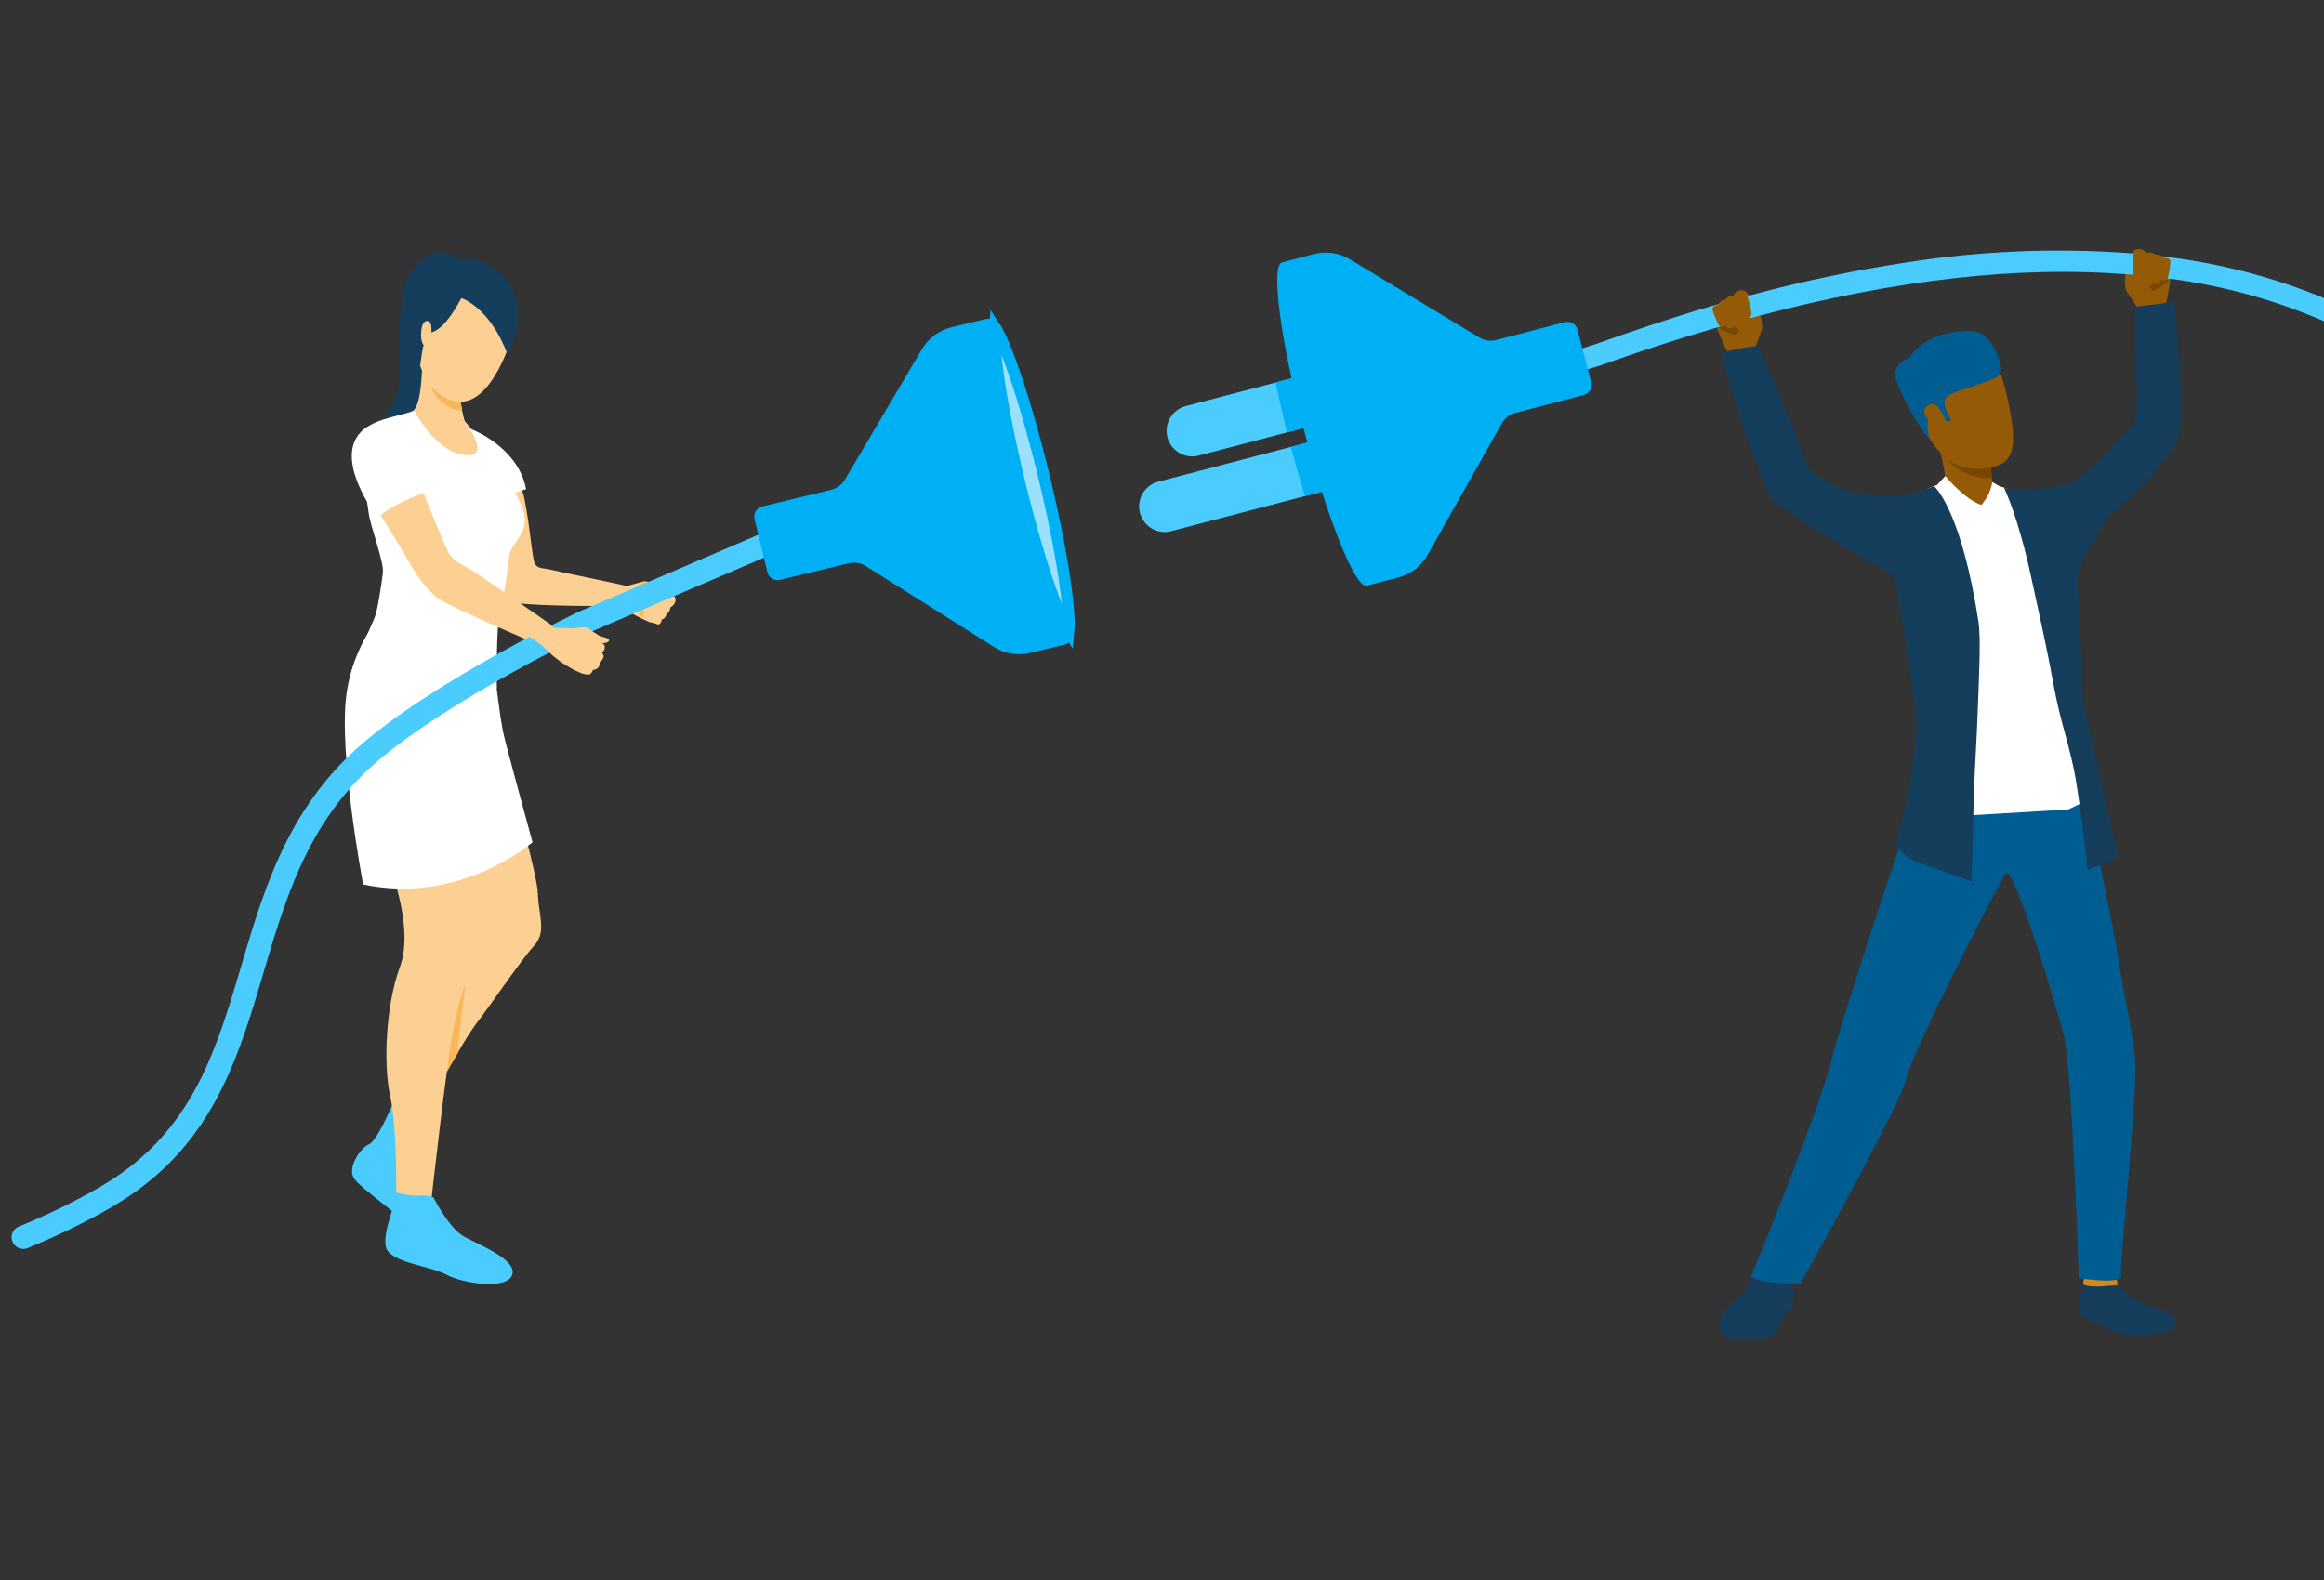 <svg fill="none" height="272" viewBox="0 0 400 272" width="400" xmlns="http://www.w3.org/2000/svg">
<rect x="0" y="0" width="400" height="272" fill="#333333" stroke="none"/>
<g clip-path="url(#clip0_570_1545)">
<path d="M302.106 59.829C302.106 59.829 303.176 56.928 303.326 56.478C303.311 55.387 303.058 54.312 302.586 53.327C302.116 52.122 301.381 51.039 300.436 50.157C300.261 50.079 300.072 50.039 299.88 50.039C299.689 50.039 299.5 50.079 299.325 50.157C298.91 50.368 298.586 50.724 298.415 51.157C298.148 51.142 297.881 51.195 297.64 51.31C297.399 51.425 297.191 51.6 297.035 51.817C296.769 51.826 296.513 51.915 296.299 52.072C296.085 52.229 295.923 52.447 295.834 52.697C295.834 52.697 294.904 52.577 294.704 53.247C294.871 53.833 294.988 54.432 295.054 55.038C295.688 57.152 296.55 59.191 297.625 61.119C297.625 61.119 299.165 62.31 302.106 59.829Z" fill="#955A06"></path>
<path d="M300.117 55.919C299.649 56.397 299.245 56.935 298.917 57.519C298.777 57.989 295.626 56.459 295.626 56.459C295.626 56.459 298.707 54.658 300.117 55.919Z" fill="#774600"></path>
<path d="M367.923 52.987C367.923 52.987 366.203 50.416 365.923 49.986C365.687 48.922 365.687 47.82 365.923 46.756C366.103 45.475 366.56 44.25 367.263 43.165C367.417 43.048 367.593 42.965 367.781 42.922C367.969 42.879 368.164 42.877 368.353 42.915C368.79 43.013 369.175 43.269 369.434 43.635C369.693 43.55 369.969 43.532 370.236 43.583C370.504 43.633 370.754 43.751 370.964 43.925C371.233 43.879 371.51 43.911 371.762 44.017C372.014 44.123 372.23 44.3 372.384 44.525C372.384 44.525 373.205 44.175 373.565 44.785C373.535 45.393 373.562 46.002 373.645 46.605C373.525 48.809 373.166 50.992 372.575 53.117C372.575 53.117 371.364 54.698 367.923 52.987Z" fill="#955A06"></path>
<path d="M368.934 48.706C369.505 49.063 370.027 49.493 370.484 49.987C370.725 50.407 373.425 48.176 373.425 48.176C373.425 48.176 370.014 47.156 368.934 48.706Z" fill="#774600"></path>
<path d="M302.176 219.3C301.542 220.491 300.816 221.632 300.006 222.711C299.146 223.711 295.865 225.422 295.845 228.303C295.845 231.433 301.376 230.563 303.547 230.453C305.717 230.343 305.887 228.663 306.798 226.892C307.708 225.122 308.628 225.422 308.798 224.002C308.968 222.581 307.908 219.3 307.908 219.3H302.176Z" fill="#153E5C"></path>
<path d="M364.494 221.221C364.494 221.221 367.165 224.222 369.875 224.832C372.586 225.442 374.497 226.252 374.517 227.963C374.537 229.673 366.705 230.814 363.594 229.083C358.953 226.503 358.482 227.283 357.972 225.992C357.462 224.702 358.592 221.261 358.552 220.851C358.512 220.441 364.494 221.221 364.494 221.221Z" fill="#153E5C"></path>
<path d="M364.192 219.79C364.319 220.261 364.419 220.739 364.492 221.221C364.432 221.221 358.371 221.971 358.551 220.851C358.701 219.94 358.911 218.95 358.911 218.95L364.192 219.79Z" fill="#D4871A"></path>
<path d="M307.809 218.35C307.902 218.802 307.969 219.26 308.009 219.72C308.009 219.72 301.858 220.841 301.898 219.72C301.96 219.057 302.15 218.411 302.458 217.82L307.809 218.35Z" fill="#81807E"></path>
<path d="M358.672 136.059C358.672 136.059 363.274 156.734 364.424 164.066C365.764 172.638 367.125 177.959 367.495 182.401C367.965 187.982 364.754 217.95 365.084 219.58C365.414 221.211 357.782 220.03 357.782 220.03C357.782 220.03 356.682 184.541 355.282 178.6C353.971 173.058 346.479 148.842 345.279 150.352C344.079 151.863 328.995 181.29 328.115 185.651C327.234 190.013 309.92 220.931 309.92 220.931C309.92 220.931 303.008 221.111 301.388 219.74C301.388 219.74 313.691 189.842 315.391 181.85C316.021 178.79 326.684 145.841 331.645 132.078C334.236 124.786 358.672 136.059 358.672 136.059Z" fill="#005D91"></path>
<path d="M321.253 89.467C320.102 89.167 328.035 85.876 331.085 84.466C331.963 84.027 332.868 83.646 333.796 83.325C334.506 83.235 343.398 83.475 343.398 83.475C343.398 83.475 344.689 83.816 346.029 84.326C348.31 85.186 351.861 86.536 354.411 87.537C355.232 87.867 356.272 88.307 357.122 88.687C357.232 91.688 357.272 94.928 357.262 98.379C357.262 98.379 357.322 105.931 357.802 113.513C357.665 115.422 357.685 117.339 357.862 119.245C358.012 123.046 358.702 126.897 358.962 129.067C359.373 132.468 360.173 137.299 360.173 137.299L356.002 139.35L337.187 140.47L331.185 139.3C331.185 139.3 330.495 124.146 330.105 119.755C329.725 115.524 328.485 106.191 328.265 105.561C328.265 105.561 327.874 91.167 321.253 89.467Z" fill="white"></path>
<path d="M364.354 146.442C364.354 146.442 359.512 125.596 358.472 120.435C358.412 113.943 357.832 103.881 357.602 100.06C357.542 99.059 357.502 98.519 357.502 98.519C357.502 97.409 357.392 95.789 357.232 93.998V93.948C357.232 93.728 357.232 93.508 357.232 93.288C357.172 92.578 357.102 91.838 357.022 91.107C356.942 90.377 356.852 89.377 356.772 88.557C356.552 86.376 356.362 84.436 356.322 83.275L356.032 83.345C354.591 83.665 348.34 84.986 344.909 83.956C345.059 84.246 347.409 89.077 349.67 99.67C350.57 103.861 352.191 110.913 353.501 118.144C354.021 120.995 354.751 123.856 355.501 126.577C356.252 129.297 356.862 131.818 357.242 133.998C357.322 134.449 357.402 134.999 357.482 135.519C357.482 135.679 357.542 135.859 357.572 136.049C357.682 136.789 357.792 137.609 357.922 138.48C357.922 138.79 358.002 139.1 358.052 139.48C358.712 144.321 359.342 149.783 359.342 149.783L361.533 148.912L363.533 148.102C363.702 148.056 363.859 147.974 363.994 147.863C364.129 147.751 364.238 147.613 364.316 147.456C364.393 147.299 364.437 147.128 364.443 146.953C364.45 146.778 364.419 146.604 364.354 146.442Z" fill="#153E5C"></path>
<path d="M304.807 85.616C303.397 84.085 296.145 62.37 296.425 61.139C296.645 60.139 302.587 59.539 302.587 59.539C302.587 59.539 307.958 71.542 310.789 79.724C311.789 82.725 320.171 85.065 318.971 84.835C317.97 84.645 326.693 86.276 329.573 84.905C330.104 84.655 332.424 83.905 332.894 83.675C333.574 84.335 337.746 89.016 340.516 106.951C340.976 109.952 340.606 116.474 340.426 121.765C340.236 127.406 339.896 131.827 339.746 136.549C339.456 145.851 339.346 151.763 339.346 151.763L329.944 148.402C328.403 147.762 326.033 146.231 326.483 144.631C328.203 138.529 330.174 128.177 329.813 122.955C329.813 122.955 326.813 101.74 325.812 98.949C325.742 98.979 307.938 89.046 304.807 85.616Z" fill="#153E5C"></path>
<path d="M62.651 82.002C63.02 81.903 63.396 81.829 63.775 81.78C65.278 82.262 66.743 82.855 68.159 83.552C74.218 86.244 84.332 91.071 84.332 91.071C84.332 91.071 85.846 99.063 86.753 102.216C86.839 102.649 86.993 103.066 87.209 103.452C87.837 104.075 97.347 104.373 103.511 104.306C109.674 104.238 110.324 104.262 110.324 104.262C110.324 104.262 110.406 101.552 108.243 100.978C106.079 100.404 96.463 98.508 94.902 98.095C93.341 97.683 92.258 98.087 91.871 96.484C91.675 95.632 91.347 92.721 90.936 89.854C90.759 88.663 90.571 87.471 90.374 86.449C90.227 85.537 89.978 84.643 89.632 83.786C88.968 82.51 85.86 79.312 83.645 77.042C82.427 75.826 81.435 74.873 81.178 74.619C80.433 73.919 74.313 71.815 74.313 71.815C74.313 71.815 70.269 72.535 67.784 72.936L66.34 73.16C65.795 73.242 64.484 73.594 62.878 74.051C62.119 75.343 62.28 78.767 62.651 82.002Z" fill="#FCD093"></path>
<path d="M81.175 73.908C81.175 73.908 89.181 76.922 90.542 84.205L87.344 85.199L81.175 73.908Z" fill="white"></path>
<path d="M107.846 100.897L110.895 100.056C111.819 100.127 112.717 100.396 113.528 100.845C114.538 101.285 115.435 101.948 116.151 102.785C116.211 102.938 116.237 103.101 116.229 103.265C116.22 103.429 116.177 103.588 116.101 103.734C115.925 104.06 115.633 104.309 115.283 104.432C115.267 104.67 115.197 104.901 115.076 105.107C114.956 105.312 114.79 105.487 114.59 105.618C114.563 105.839 114.471 106.048 114.327 106.218C114.183 106.388 113.992 106.513 113.779 106.577C113.779 106.577 113.859 107.343 113.281 107.482C112.793 107.308 112.29 107.181 111.778 107.103C109.951 106.3 108.192 105.35 106.518 104.263C106.518 104.263 105.61 103.234 107.846 100.897Z" fill="#FCD093"></path>
<path d="M111.253 102.799C110.823 103.17 110.345 103.482 109.832 103.726C109.426 103.815 110.574 106.569 110.574 106.569C110.574 106.569 112.249 104.053 111.253 102.799Z" fill="#F9B759"></path>
<path d="M67.449 190.379C67.449 190.379 64.909 196.416 63.475 197.012C62.042 197.608 59.76 201.014 60.898 202.807C62.036 204.599 68.984 209.241 69.511 210.46C70.038 211.68 72.672 193.348 67.449 190.379Z" fill="#4BCCFF"></path>
<path d="M69.935 183.658L71.833 193.504C71.833 193.504 74.334 188.967 76.891 184.514C77.531 183.395 78.18 182.287 78.785 181.247C79.747 179.53 80.797 177.863 81.932 176.254C83.73 174.044 89.713 165.203 91.922 162.805C94.131 160.406 92.702 157.657 92.584 153.995C92.465 150.333 88.46 137.122 87.886 133.165C87.312 129.209 84.303 114.948 84.303 114.948C77.464 117.595 69.935 183.658 69.935 183.658Z" fill="#FCD093"></path>
<path d="M83.443 115.475C83.443 115.475 82.765 122.691 82.906 124.591C83.046 126.492 82.793 137.256 82.661 142.447C82.529 147.639 83.541 157.758 82.801 159.833C82.062 161.908 78.934 173.814 77.979 177.7C77.024 181.586 74.239 206.631 74.239 206.631C72.127 206.981 69.962 206.509 68.188 205.313C68.188 205.313 68.394 194.305 67.148 188.651C65.902 182.997 66.475 172.83 68.808 166.532C71.141 160.234 67.932 150.76 65.654 145.493C63.376 140.225 60.395 119.685 60.793 117.072C61.79 112.602 63.964 108.48 67.088 105.132C70.875 101.103 83.443 115.475 83.443 115.475Z" fill="#FCD093"></path>
<path d="M68.209 205.293C69.529 205.668 70.895 205.854 72.267 205.847C73.062 205.727 73.876 205.832 74.615 206.15C74.615 206.15 77.215 211.394 79.861 212.875C82.508 214.356 89.069 216.834 88.149 219.48C87.229 222.126 79.569 220.933 76.824 219.427C74.078 217.921 67.015 217.381 66.407 214.634C65.8 211.888 68.409 206.646 68.209 205.293Z" fill="#4BCCFF"></path>
<path d="M85.33 117.336C85.33 117.336 86.156 123.94 86.504 125.701C86.852 127.462 91.653 145.002 91.653 145.002C91.653 145.002 79.205 155.838 62.505 152.259C62.505 152.259 58.23 129.859 59.635 119.495C60.347 114.325 62.501 109.46 65.85 105.457C67.418 103.436 85.33 117.336 85.33 117.336Z" fill="white"></path>
<path d="M76.902 184.514C77.541 183.396 78.19 182.288 78.796 181.248C78.697 179.881 80.143 169.299 80.143 169.299C77.956 174.904 76.902 184.514 76.902 184.514Z" fill="#F9B759"></path>
<path d="M79.042 44.669C79.042 44.669 76.355 41.864 72.616 44.783C68.877 47.702 69.569 51.514 68.853 54.842C68.138 58.17 69.746 66.297 67.728 69.247C65.71 72.196 66.864 74.27 66.864 74.27C66.864 74.27 76.091 79.191 78.555 64.105C81.018 49.019 79.042 44.669 79.042 44.669Z" fill="#153E5C"></path>
<path d="M72.322 68.135C72.194 69.039 71.832 69.894 71.271 70.614C70.525 71.276 64.575 72.046 62.993 73.756C61.411 75.466 63.058 85.519 63.437 88.223C63.816 90.927 66.145 96.749 65.894 98.669C65.643 100.589 65.011 105.193 64.367 106.602C63.722 108.01 60.951 114.436 60.459 115.612C60.459 115.612 75.001 120.801 85.509 118.497C85.509 118.497 85.414 109.227 85.829 107.216C86.246 105.204 87.506 97.778 87.645 95.692C87.785 93.606 91.161 91.87 90.109 88.048C89.184 84.684 84.153 77.85 83.232 76.51C82.311 75.169 79.966 72.512 79.966 72.512C79.966 72.512 78.856 69.038 79.454 66.977L72.832 62.813C72.776 64.596 72.606 66.374 72.322 68.135Z" fill="white"></path>
<path d="M62.642 75.1C63.234 74.71 64.967 72.217 67.597 74.789C69.766 77.181 71.363 80.036 72.267 83.137C72.851 84.99 76.418 93.581 77.116 94.98C77.814 96.378 78.88 96.865 81.097 98.133C83.314 99.401 95.875 108.383 96.871 108.876L94.496 111.756C94.496 111.756 77.102 104.414 75.249 102.895C73.395 101.375 72.069 99.723 70.025 96.1C67.982 92.478 62.223 83.672 61.69 82.182C61.157 80.691 59.487 77.198 62.642 75.1Z" fill="#FCD093"></path>
<path d="M73.926 84.546C73.926 84.546 67.952 86.336 65.011 89.147C65.011 89.147 56.837 78.642 62.614 73.907C67.343 70.068 71.674 80.501 73.926 84.546Z" fill="white"></path>
<path d="M71.26 70.624C71.26 70.624 74.893 77.745 79.93 78.34C84.968 78.934 79.934 72.531 79.934 72.531C79.743 71.947 79.597 71.35 79.497 70.745C79.4 70.222 79.338 69.693 79.31 69.162C79.267 68.438 79.306 67.711 79.423 66.995L72.693 61.634C72.693 61.634 72.7 69.136 71.26 70.624Z" fill="#FCD093"></path>
<path d="M78.284 69.059C79.483 69.302 82.877 69.72 86.349 62.52C90.606 53.728 87.39 47.831 83.849 46.022C80.307 44.214 76.509 44.636 73.393 49.05C73.393 49.05 71.069 52.494 71.708 59.789C72.348 67.085 77.005 68.801 78.284 69.059Z" fill="#FCD093"></path>
<path d="M79.414 51.319C79.414 51.319 84.342 52.859 87.367 61.071C87.367 61.071 91.64 53.111 86.838 47.842C82.036 42.572 77.196 44.912 75.383 46.24C75.383 46.24 73.262 46.209 72.261 50.012C71.26 53.816 67.361 58.84 72.324 62.947C72.324 62.947 72.795 58.554 73.532 57.681C74.269 56.809 75.823 57.922 79.414 51.319Z" fill="#153E5C"></path>
<path d="M74.217 56.075C74.124 55.359 73.496 54.925 72.943 55.537C72.39 56.149 72.17 59.013 73.113 59.553C74.056 60.093 74.411 57.527 74.217 56.075Z" fill="#FCD093"></path>
<path d="M74.137 66.397C74.53 67.555 75.243 68.579 76.194 69.348C77.144 70.118 78.293 70.602 79.508 70.745C79.411 70.222 79.348 69.694 79.321 69.163C79.321 69.163 76.655 69.374 74.137 66.397Z" fill="#F9B759"></path>
<path d="M115.846 102.658C115.846 102.658 112.817 101.398 112.552 101.865C112.479 101.984 112.437 102.12 112.43 102.259C112.423 102.399 112.45 102.538 112.51 102.664L111.036 102.707C110.906 102.777 110.796 102.879 110.717 103.004C110.638 103.129 110.592 103.272 110.584 103.419C110.577 103.567 110.607 103.714 110.673 103.846C110.738 103.979 110.837 104.092 110.959 104.175C110.959 104.175 110.004 104.626 110.996 105.369C110.996 105.369 110.496 105.944 110.894 106.365C111.641 106.835 112.442 107.213 113.279 107.492C113.279 107.492 113.762 107.457 113.914 106.644C114.128 106.58 114.319 106.455 114.463 106.285C114.607 106.115 114.698 105.906 114.726 105.685C114.922 105.576 115.084 105.417 115.197 105.224C115.309 105.03 115.367 104.81 115.365 104.586C115.365 104.586 116.622 103.911 116.159 102.815C116.058 102.756 115.954 102.703 115.846 102.658Z" fill="#FCD093"></path>
<path d="M111.035 100.073C111.807 100.967 112.43 101.981 112.88 103.074C112.966 103.359 113 103.661 112.76 103.849C112.52 104.037 111.944 103.936 111.27 103.23C110.719 102.703 110.094 102.258 109.416 101.911C109.416 101.911 108.944 100.975 111.035 100.073Z" fill="#F9B759"></path>
<path d="M334.295 60.779C334.295 60.779 342.187 54.888 345.107 66.831C348.028 78.774 346.308 80.574 339.996 80.654C333.684 80.734 330.994 73.442 329.183 70.091C327.373 66.74 331.544 62.109 334.295 60.779Z" fill="#955A06"></path>
<path d="M332.134 75.563C332.134 75.563 331.134 72.433 332.404 71.752C333.675 71.072 334.845 72.693 334.845 72.693L335.845 72.333C335.845 72.333 333.965 69.422 334.995 68.332C336.025 67.241 343.677 65.671 344.297 64.331C344.917 62.99 342.917 57.149 339.456 56.989C337.235 56.879 331.304 57.329 328.703 61.52C328.703 61.52 325.642 62.52 326.263 65.021C326.883 67.521 330.574 74.173 332.134 75.563Z" fill="#005D91"></path>
<path d="M333.495 69.982C332.795 69.061 330.624 69.842 331.334 71.422C332.044 73.002 334.625 74.993 335.215 74.303C335.805 73.613 334.455 71.252 333.495 69.982Z" fill="#955A06"></path>
<path d="M334.675 84.216C334.675 84.216 335.445 83.485 333.855 77.434C333.425 75.814 342.637 78.794 342.637 78.794C342.637 78.794 342.637 79.524 342.697 80.445C342.697 80.775 342.697 81.135 342.757 81.445C342.817 81.755 342.757 82.005 342.837 82.275C342.837 82.585 342.907 82.875 342.947 83.135C343.046 83.534 343.183 83.923 343.357 84.296C343.818 85.246 338.156 86.356 334.675 84.216Z" fill="#955A06"></path>
<path d="M342.648 84.796L341.037 86.967C341.037 86.967 338.197 86.617 337.266 85.206C336.336 83.796 342.648 84.796 342.648 84.796Z" fill="#955A06"></path>
<path d="M342.918 82.985C342.66 84.463 342.01 85.844 341.037 86.986L343.063 89.344C343.176 89.475 343.392 89.41 343.413 89.238L344.098 83.685L342.918 82.985Z" fill="white"></path>
<path d="M334.814 81.945C334.814 81.945 338.165 86.036 341.076 86.946L340.09 89.978C340.043 90.122 339.859 90.163 339.754 90.054L333.454 83.425L334.814 81.945Z" fill="white"></path>
<path d="M374.746 75.733C376.346 72.002 374.195 51.977 374.195 51.977L367.494 52.807C367.494 52.807 367.364 57.648 367.744 66.361C367.863 68.422 367.772 70.49 367.474 72.532C367.284 72.922 359.472 82.005 356.551 83.055C354.312 84.157 352.311 85.686 350.659 87.556C350.132 88.227 349.791 89.025 349.67 89.869C349.549 90.714 349.652 91.576 349.969 92.368C354.51 97.439 361.742 89.937 361.742 89.937C361.742 89.937 372.495 80.975 374.746 75.733Z" fill="#153E5C"></path>
<path d="M365.053 86.216C365.053 86.216 357.171 95.758 357.592 101.03C357.802 103.661 353.891 92.918 353.891 92.918L365.053 86.216Z" fill="#153E5C"></path>
<path d="M342.817 82.325C337.395 82.435 335.205 79.044 335.205 79.044C338.325 81.585 342.676 80.445 342.676 80.445C342.676 80.775 342.676 81.135 342.736 81.445C342.797 81.755 342.817 82.055 342.817 82.325Z" fill="#774600"></path>
<path d="M536.618 310.544C534.897 308.543 515.222 163.727 454.316 99.639C435.593 79.938 427.84 67.201 400.833 55.108C392.184 51.303 383.042 48.74 373.676 47.496H373.286C372.155 47.326 371.025 47.186 369.865 47.076L368.574 46.936L367.194 46.806L365.994 46.706C347.409 45.255 326.303 47.636 302.807 53.838L301.487 54.188L300.747 54.378C300.167 54.538 299.576 54.708 298.986 54.858L295.725 55.798L295.345 55.908C289.704 57.555 283.922 59.412 278.001 61.48C276.451 62.02 275.24 62.48 274.44 62.7C268.35 64.65 262.111 66.099 255.785 67.031C254.785 67.181 253.785 67.291 252.864 67.391C251.944 67.491 250.864 67.591 249.924 67.651C247.594 67.851 245.252 67.851 242.922 67.651L243.262 64.951C245.283 65.104 247.313 65.104 249.334 64.951L252.284 64.721C253.185 64.62 254.165 64.5 255.205 64.36C261.436 63.464 267.579 62.042 273.57 60.109C274.34 59.879 275.57 59.459 277.051 58.919C280.852 57.589 286.993 55.438 294.735 53.167C296.736 52.597 298.736 52.017 300.887 51.437L301.437 51.297C310.221 48.93 319.13 47.056 328.124 45.686C340.9 43.676 353.866 43.146 366.764 44.105H367.164C369.324 44.275 371.455 44.515 373.536 44.805C383.315 46.057 392.865 48.705 401.893 52.667C429.52 65.01 437.381 77.908 456.477 97.979C517.85 162.484 537.697 307.676 539.869 310.174C548.31 319.757 542.07 317.554 536.618 310.544Z" fill="#4BCCFF" stroke="#4BCCFF" stroke-width="1"></path>
<path d="M136.965 91.477L100.521 107.096C100.521 107.096 76.46 118.553 63.677 129.523C37.722 151.795 48.686 187.184 19.624 205.214C12.43 209.677 4 213 4 213" stroke="#4BCCFF" stroke-linecap="round" stroke-width="4.005"></path>
<path d="M199.585 82.862C198.997 82.982 198.441 83.221 197.949 83.563C197.458 83.906 197.041 84.345 196.725 84.854C196.409 85.363 196.2 85.931 196.11 86.524C196.021 87.116 196.054 87.721 196.206 88.3C196.358 88.88 196.627 89.422 196.996 89.895C197.365 90.367 197.826 90.759 198.352 91.047C198.878 91.334 199.456 91.512 200.053 91.569C200.65 91.625 201.251 91.56 201.822 91.376L230.25 83.922L228.013 75.408L199.585 82.862Z" fill="#4BCCFF"></path>
<path d="M204.242 69.864C203.664 69.993 203.117 70.237 202.635 70.582C202.154 70.927 201.746 71.366 201.438 71.872C201.129 72.378 200.926 72.941 200.84 73.527C200.754 74.114 200.787 74.711 200.938 75.284C201.088 75.858 201.352 76.395 201.715 76.863C202.077 77.332 202.531 77.723 203.048 78.013C203.565 78.302 204.135 78.484 204.724 78.549C205.313 78.613 205.909 78.558 206.476 78.387L229.124 72.442L226.886 63.928L204.242 69.864Z" fill="#4BCCFF"></path>
<path d="M224.6 85.399L230.273 83.912L228.036 75.397L222.183 76.932C222.973 79.907 223.784 82.747 224.6 85.399Z" fill="#00B0F4"></path>
<path d="M221.541 74.436L228.578 72.585C227.769 69.598 226.93 66.757 226.087 64.138L219.56 65.847C220.118 68.54 220.778 71.428 221.541 74.436Z" fill="#00B0F4"></path>
<path d="M269.319 55.451L257.574 58.524C257.079 58.658 256.561 58.691 256.052 58.618C255.544 58.545 255.055 58.37 254.617 58.102L232.351 44.643C231.425 44.082 230.397 43.713 229.326 43.557C228.255 43.402 227.164 43.463 226.117 43.737L220.649 45.173C218.696 45.685 220.382 58.564 224.415 73.933C228.448 89.302 233.296 101.347 235.235 100.834L240.706 99.404C241.753 99.128 242.733 98.646 243.59 97.985C244.447 97.324 245.163 96.498 245.696 95.556L258.486 72.896C258.737 72.45 259.075 72.06 259.48 71.748C259.885 71.436 260.348 71.209 260.843 71.079L272.585 68C272.815 67.942 273.032 67.839 273.222 67.696C273.412 67.554 273.572 67.374 273.692 67.169C273.812 66.964 273.89 66.737 273.921 66.502C273.953 66.266 273.937 66.026 273.874 65.797L271.487 56.708C271.364 56.255 271.067 55.869 270.661 55.634C270.255 55.399 269.773 55.333 269.319 55.451Z" fill="#00B0F4"></path>
<path d="M367.203 43.595C367.203 43.595 366.832 47.426 367.443 47.596C367.6 47.642 367.766 47.649 367.926 47.616C368.087 47.583 368.237 47.511 368.363 47.406L368.923 49.057C369.047 49.178 369.201 49.264 369.369 49.307C369.537 49.351 369.714 49.35 369.881 49.304C370.049 49.259 370.202 49.171 370.325 49.048C370.448 48.926 370.537 48.774 370.583 48.606C370.583 48.606 371.424 49.527 371.924 48.156C371.924 48.156 372.744 48.517 373.084 47.926C373.367 46.922 373.528 45.888 373.564 44.846C373.564 44.846 373.354 44.315 372.384 44.425C372.238 44.2 372.026 44.025 371.778 43.923C371.529 43.821 371.256 43.798 370.993 43.855C370.801 43.672 370.564 43.544 370.305 43.484C370.046 43.424 369.776 43.435 369.523 43.515C369.523 43.515 368.333 42.335 367.263 43.225C367.235 43.347 367.215 43.471 367.203 43.595Z" fill="#955A06"></path>
<path d="M365.953 49.897C366.694 48.72 367.619 47.67 368.693 46.786C368.812 46.671 368.964 46.596 369.127 46.573C369.291 46.549 369.458 46.579 369.604 46.656C369.904 46.856 369.984 47.536 369.414 48.537C369.02 49.342 368.737 50.196 368.573 51.077C368.573 51.077 367.683 51.938 365.953 49.897Z" fill="#955A06"></path>
<path d="M300.596 50.527C300.596 50.527 301.856 54.178 301.296 54.448C301.151 54.525 300.99 54.565 300.826 54.565C300.662 54.565 300.5 54.525 300.356 54.448L300.196 56.178C300.196 56.178 299.445 57.269 298.475 56.128C298.475 56.128 297.875 57.219 297.075 56.008C297.075 56.008 296.365 56.548 295.884 56.058C295.38 55.147 294.984 54.18 294.704 53.178C294.704 53.178 294.774 52.607 295.704 52.497C295.795 52.244 295.959 52.023 296.177 51.864C296.395 51.705 296.655 51.616 296.925 51.607C297.068 51.384 297.27 51.204 297.507 51.086C297.745 50.968 298.01 50.916 298.275 50.937C298.275 50.937 299.145 49.507 300.396 50.117C300.436 50.157 300.536 50.377 300.596 50.527Z" fill="#955A06"></path>
<path d="M303.296 56.358C302.299 55.393 301.154 54.593 299.906 53.988C299.565 53.868 299.215 53.808 298.975 54.068C298.735 54.328 298.815 55.018 299.606 55.858C300.185 56.544 300.663 57.308 301.026 58.129C301.026 58.129 302.096 58.749 303.296 56.358Z" fill="#955A06"></path>
<path d="M92.765 106.771C92.765 106.771 95.176 108.171 95.866 108.101C96.627 108.072 97.389 108.099 98.147 108.181C98.787 108.231 100.537 107.811 101.147 108.071C101.825 108.598 102.537 109.079 103.278 109.512C103.828 109.672 104.978 109.882 104.828 110.292C104.678 110.702 103.608 110.752 103.608 110.752C103.608 110.752 104.098 110.932 104.088 111.322C104.114 111.52 104.08 111.721 103.991 111.899C103.902 112.077 103.762 112.224 103.588 112.322C103.588 112.322 103.978 112.783 103.878 113.093C103.835 113.281 103.749 113.457 103.628 113.608C103.507 113.759 103.353 113.88 103.178 113.963C103.213 114.105 103.22 114.252 103.197 114.396C103.175 114.54 103.124 114.679 103.048 114.803C102.934 114.963 102.784 115.094 102.61 115.186C102.437 115.278 102.244 115.328 102.048 115.333C102.048 115.333 101.818 116.113 101.297 116.133C100.827 116.121 100.362 116.023 99.927 115.843C97.855 114.948 95.958 113.691 94.326 112.132C93.162 110.913 91.777 109.925 90.245 109.222L92.765 106.771Z" fill="#FCD093"></path>
<path d="M134.235 99.819L146.064 96.97C146.563 96.845 147.083 96.823 147.591 96.906C148.099 96.988 148.585 97.174 149.019 97.45L171.067 111.373C171.983 111.953 173.007 112.343 174.077 112.52C175.147 112.697 176.241 112.657 177.296 112.403L182.803 111.071C187.777 110.697 179.494 99.674 175.754 84.195C172.014 68.716 175.754 53.182 169.277 55.011L163.767 56.337C162.713 56.593 161.721 57.057 160.849 57.703C159.978 58.348 159.244 59.161 158.692 60.095L145.432 82.551C145.172 82.993 144.826 83.377 144.414 83.682C144.002 83.987 143.533 84.205 143.035 84.325L131.209 87.18C130.977 87.234 130.758 87.333 130.564 87.472C130.371 87.612 130.207 87.788 130.083 87.991C129.959 88.194 129.876 88.42 129.84 88.656C129.804 88.891 129.815 89.132 129.873 89.363L132.088 98.517C132.202 98.973 132.492 99.365 132.894 99.609C133.296 99.853 133.778 99.928 134.235 99.819Z" fill="#00B0F4"></path>
<path d="M171.194 56.25C171.334 56.463 171.491 56.727 171.663 57.046C172.339 58.3 173.146 60.204 174.029 62.638C175.792 67.493 177.814 74.328 179.672 81.987C181.529 89.646 182.862 96.648 183.518 101.771C183.847 104.339 184.003 106.4 183.976 107.825C183.97 108.187 183.95 108.494 183.924 108.747C183.784 108.534 183.628 108.27 183.456 107.951C182.78 106.697 181.973 104.794 181.09 102.36C179.327 97.505 177.304 90.67 175.447 83.011C173.59 75.352 172.257 68.35 171.601 63.227C171.271 60.659 171.117 58.597 171.143 57.172C171.15 56.81 171.167 56.504 171.194 56.25Z" fill="#9BE1FD" stroke="#00B0F4" stroke-width="2.001"></path>
</g>
<defs>
<clipPath id="clip0_570_1545">
<rect fill="white" height="272" width="400"></rect>
</clipPath>
</defs>
</svg>
